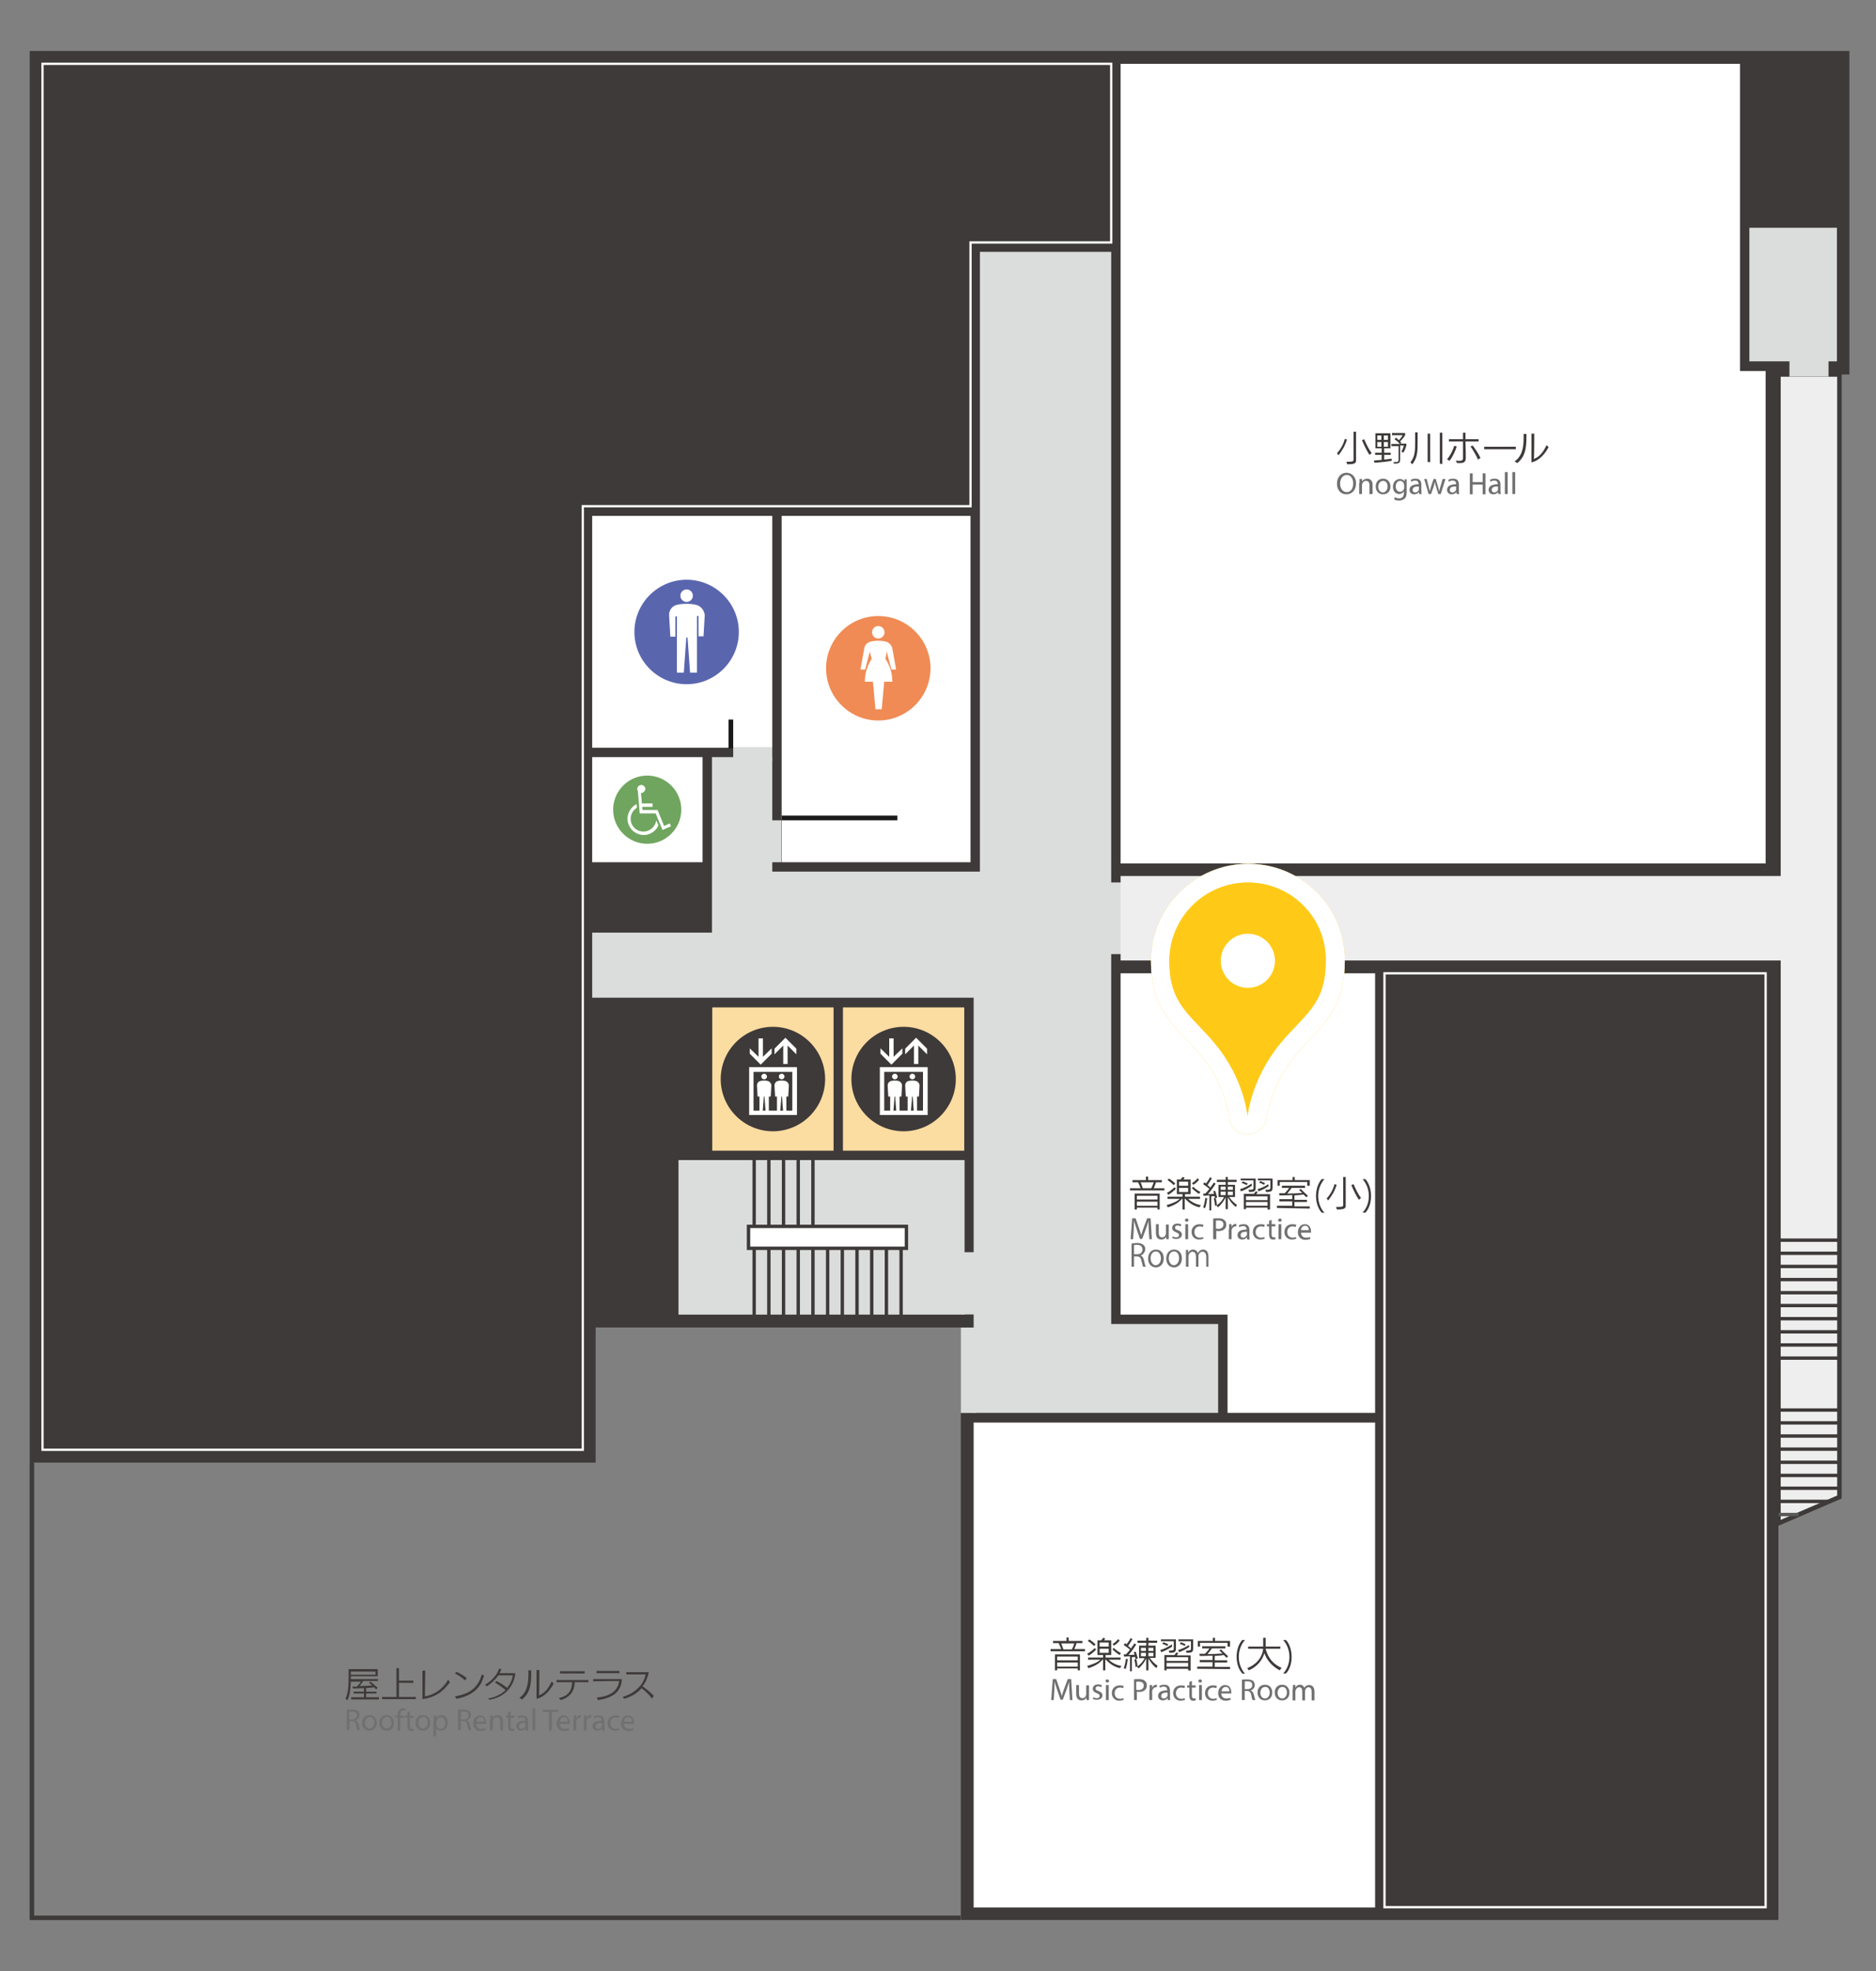 <?xml version="1.0" encoding="utf-8"?>
<!-- Generator: Adobe Illustrator 27.1.1, SVG Export Plug-In . SVG Version: 6.00 Build 0)  -->
<svg version="1.1" id="base" xmlns="http://www.w3.org/2000/svg" xmlns:xlink="http://www.w3.org/1999/xlink" x="0px" y="0px" width="600px" height="630px" preserveAspectRatio="xMinYMid" viewBox="0 0 600 630" style="enable-background:new 0 0 600 630;" xml:space="preserve">
<rect x="0" y="0" width="600" height="630" fill="#808080" stroke="none"/>
<style type="text/css">
	.st0{fill:#3E3A39;}
	.st1{fill:#EEEEEF;stroke:#3E3A39;stroke-width:1.444;stroke-miterlimit:10;}
	.st2{fill:none;stroke:#3E3A39;stroke-width:1.081;stroke-miterlimit:10;}
	.st3{fill:none;stroke:#595757;stroke-width:1.081;stroke-miterlimit:10;}
	.st4{fill:#DBDCDC;}
	.st5{fill:#FFFFFF;}
	.st6{fill:none;stroke:#FFFFFF;stroke-width:0.726;stroke-miterlimit:10;}
	.st7{fill:none;stroke:#3E3A39;stroke-width:1.444;stroke-miterlimit:10;}
	.st8{fill:#FBDCA1;}
	.st9{fill:#FFFFFF;stroke:#3E3A39;stroke-width:1.081;stroke-miterlimit:10;}
	.st10{fill:#1A1A1A;}
	.st11{fill:#EEEEEF;}
	.st12{fill:#F08B55;}
	.st13{fill:#5966AE;}
	.st14{fill:#70A55F;}
	.st15{fill:#717071;}
	.st16{fill:#FFCA17;}
</style>
<polygon class="st0" points="190.5,467.5 190.5,424.3 307.3,424.3 307.3,613.7 568.8,613.7 568.8,119.7 591.5,119.7 591.5,16.3 
	9.5,16.3 9.5,467.5 "/>
<g>
	<polygon class="st1" points="588.3,478.5 588.3,119.7 568.8,119.7 568.8,486.9 	"/>
</g>
<line class="st2" x1="588.3" y1="434.1" x2="568.8" y2="434.1"/>
<line class="st2" x1="588.3" y1="429.9" x2="568.8" y2="429.9"/>
<line class="st2" x1="588.3" y1="425.7" x2="568.8" y2="425.7"/>
<line class="st2" x1="588.3" y1="421.5" x2="568.8" y2="421.5"/>
<line class="st2" x1="588.3" y1="417.3" x2="568.8" y2="417.3"/>
<line class="st2" x1="588.3" y1="413.2" x2="568.8" y2="413.2"/>
<line class="st2" x1="588.3" y1="409" x2="568.8" y2="409"/>
<line class="st2" x1="588.3" y1="404.8" x2="568.8" y2="404.8"/>
<line class="st2" x1="588.3" y1="400.6" x2="568.8" y2="400.6"/>
<line class="st2" x1="588.3" y1="396.4" x2="568.8" y2="396.4"/>
<line class="st3" x1="575.3" y1="484.1" x2="568.8" y2="484.1"/>
<line class="st2" x1="585" y1="479.9" x2="568.8" y2="479.9"/>
<line class="st2" x1="588.3" y1="475.7" x2="568.8" y2="475.7"/>
<line class="st2" x1="588.3" y1="471.6" x2="568.8" y2="471.6"/>
<line class="st2" x1="588.3" y1="467.4" x2="568.8" y2="467.4"/>
<line class="st2" x1="588.3" y1="463.2" x2="568.8" y2="463.2"/>
<line class="st2" x1="588.3" y1="459" x2="568.8" y2="459"/>
<line class="st2" x1="588.3" y1="454.8" x2="568.8" y2="454.8"/>
<line class="st2" x1="588.3" y1="450.7" x2="568.8" y2="450.7"/>
<rect x="559.5" y="72.8" class="st4" width="28" height="42.7"/>
<polygon class="st5" points="556.5,20.4 358.4,20.4 358.4,276 564.7,276 564.7,118.6 556.5,118.6 "/>
<polygon class="st6" points="186.4,161.8 310.4,161.8 310.4,77.5 355.4,77.5 355.4,20.4 13.6,20.4 13.6,463.4 186.4,463.4 "/>
<polyline class="st7" points="10.2,467.5 10.2,613 307.2,613 "/>
<polygon class="st5" points="358.4,420.2 392.6,420.2 392.6,451.6 439.8,451.6 439.8,311.1 358.4,311.1 "/>
<rect x="311.4" y="454.7" class="st5" width="128.4" height="155"/>
<rect x="217" y="370.8" class="st4" width="91.5" height="49.4"/>
<rect x="227.8" y="322" class="st8" width="38.8" height="45.8"/>
<rect x="269.6" y="322" class="st8" width="38.8" height="45.8"/>
<rect x="189.4" y="242" class="st5" width="35.3" height="33.6"/>
<rect x="239.4" y="392" class="st9" width="50.5" height="7"/>
<line class="st2" x1="241.2" y1="420.3" x2="241.2" y2="399"/>
<line class="st2" x1="245.9" y1="420.3" x2="245.9" y2="399"/>
<line class="st2" x1="250.6" y1="420.3" x2="250.6" y2="399"/>
<line class="st2" x1="255.3" y1="420.3" x2="255.3" y2="399"/>
<line class="st2" x1="260" y1="420.3" x2="260" y2="399"/>
<line class="st2" x1="264.7" y1="420.3" x2="264.7" y2="399"/>
<line class="st2" x1="269.4" y1="420.3" x2="269.4" y2="399"/>
<line class="st2" x1="278.8" y1="420.3" x2="278.8" y2="399"/>
<line class="st2" x1="274.1" y1="420.3" x2="274.1" y2="399"/>
<line class="st2" x1="283.5" y1="420.3" x2="283.5" y2="399"/>
<line class="st2" x1="288.2" y1="420.3" x2="288.2" y2="399"/>
<line class="st2" x1="241.2" y1="392" x2="241.2" y2="370.8"/>
<line class="st2" x1="245.9" y1="392" x2="245.9" y2="370.8"/>
<line class="st2" x1="250.6" y1="392" x2="250.6" y2="370.8"/>
<line class="st2" x1="255.3" y1="392" x2="255.3" y2="370.8"/>
<line class="st2" x1="260" y1="392" x2="260" y2="370.8"/>
<polygon class="st4" points="355.4,423.2 355.4,80.5 313.4,80.5 313.4,278.6 247,278.6 247,278.6 247,278.6 247,242 227.7,242 
	227.7,298.1 189.4,298.1 189.4,318.9 311.4,318.9 311.4,451.6 389.6,451.6 389.6,423.2 "/>
<g>
	<rect x="189.4" y="164.9" class="st5" width="57.6" height="74.1"/>
	<rect x="250" y="164.9" class="st5" width="60.4" height="110.7"/>
</g>
<rect x="250" y="260.7" class="st10" width="37" height="1.5"/>
<rect x="233" y="230" class="st10" width="1.5" height="9.2"/>
<rect x="234.5" y="239" class="st4" width="12.5" height="4.4"/>
<rect x="246.1" y="262.2" class="st4" width="3.8" height="13.4"/>
<rect x="345.3" y="290.8" transform="matrix(-4.464980e-11 1 -1 -4.464980e-11 650.31 -63.235)" class="st4" width="22.9" height="5.4"/>
<rect x="442.8" y="311.1" class="st6" width="121.9" height="298.5"/>
<rect x="358.4" y="280" class="st11" width="212.4" height="27"/>
<rect x="300.2" y="407.9" transform="matrix(8.974250e-11 -1 1 8.974250e-11 -100.165 720.348)" class="st4" width="19.9" height="4.7"/>
<rect x="296" y="435.6" transform="matrix(6.518170e-11 -1 1 6.518170e-11 -128.314 747.63)" class="st4" width="27.3" height="4.7"/>
<rect x="575.6" y="111.2" transform="matrix(-4.530439e-11 1 -1 -4.530439e-11 696.015 -461.023)" class="st4" width="5.8" height="12.5"/>
<g>
	<path class="st0" d="M247.2,361.6c9.2,0,16.7-7.5,16.7-16.7c0-9.2-7.5-16.7-16.7-16.7c-9.2,0-16.7,7.5-16.7,16.7
		C230.5,354.1,238,361.6,247.2,361.6"/>
	<g>
		<path class="st5" d="M239.6,341.1v15.3h15.3v-15.3H239.6z M253.4,355H241v-12.4h12.4V355z"/>
		<polygon class="st5" points="246.8,336.8 246.8,335.1 244,337.8 244,331.9 242.6,331.9 242.6,337.8 239.8,335.1 239.8,336.8 
			243.3,340.3 		"/>
		<polygon class="st5" points="250.5,334.2 250.5,340.1 251.9,340.1 251.9,334.2 254.7,337 254.7,335.2 251.2,331.7 247.7,335.2 
			247.7,337 		"/>
		<path class="st5" d="M242.3,350.5h0.6v5.2h1l0.4-5.2h0.2l0.4,5.2h1v-5.2h0.6l0.2-3.5c0-0.7-0.5-1.3-1.2-1.5
			c-0.4-0.1-0.7-0.1-1.1-0.1c-0.4,0-0.7,0-1.1,0.1c-0.7,0.1-1.2,0.7-1.2,1.5L242.3,350.5z"/>
		<path class="st5" d="M244.4,345c0.5,0,0.9-0.4,0.9-0.9c0-0.5-0.4-0.9-0.9-0.9c-0.5,0-0.9,0.4-0.9,0.9
			C243.5,344.6,243.9,345,244.4,345"/>
		<path class="st5" d="M247.9,350.5h0.6v5.2h1l0.4-5.2h0.2l0.4,5.2h1v-5.2h0.6l0.2-3.5c0-0.7-0.5-1.3-1.2-1.5
			c-0.4-0.1-0.7-0.1-1.1-0.1c-0.4,0-0.7,0-1.1,0.1c-0.7,0.1-1.2,0.7-1.2,1.5L247.9,350.5z"/>
		<path class="st5" d="M250,345c0.5,0,0.9-0.4,0.9-0.9c0-0.5-0.4-0.9-0.9-0.9c-0.5,0-0.9,0.4-0.9,0.9C249.1,344.6,249.5,345,250,345
			"/>
	</g>
</g>
<g>
	<path class="st0" d="M289,361.6c9.2,0,16.7-7.5,16.7-16.7c0-9.2-7.5-16.7-16.7-16.7c-9.2,0-16.7,7.5-16.7,16.7
		C272.3,354.1,279.8,361.6,289,361.6"/>
	<g>
		<path class="st5" d="M281.4,341.1v15.3h15.3v-15.3H281.4z M295.2,355h-12.4v-12.4h12.4V355z"/>
		<polygon class="st5" points="288.6,336.8 288.6,335.1 285.8,337.8 285.8,331.9 284.4,331.9 284.4,337.8 281.6,335.1 281.6,336.8 
			285.1,340.3 		"/>
		<polygon class="st5" points="292.3,334.2 292.3,340.1 293.7,340.1 293.7,334.2 296.5,337 296.5,335.2 293,331.7 289.5,335.2 
			289.5,337 		"/>
		<path class="st5" d="M284.1,350.5h0.6v5.2h1l0.4-5.2h0.2l0.4,5.2h1v-5.2h0.6l0.2-3.5c0-0.7-0.5-1.3-1.2-1.5
			c-0.4-0.1-0.7-0.1-1.1-0.1c-0.4,0-0.7,0-1.1,0.1c-0.7,0.1-1.2,0.7-1.2,1.5L284.1,350.5z"/>
		<path class="st5" d="M286.2,345c0.5,0,0.9-0.4,0.9-0.9c0-0.5-0.4-0.9-0.9-0.9c-0.5,0-0.9,0.4-0.9,0.9
			C285.3,344.6,285.7,345,286.2,345"/>
		<path class="st5" d="M289.7,350.5h0.6v5.2h1l0.4-5.2h0.2l0.4,5.2h1v-5.2h0.6l0.2-3.5c0-0.7-0.5-1.3-1.2-1.5
			c-0.4-0.1-0.7-0.1-1.1-0.1c-0.4,0-0.7,0-1.1,0.1c-0.7,0.1-1.2,0.7-1.2,1.5L289.7,350.5z"/>
		<path class="st5" d="M291.8,345c0.5,0,0.9-0.4,0.9-0.9c0-0.5-0.4-0.9-0.9-0.9c-0.5,0-0.9,0.4-0.9,0.9
			C290.9,344.6,291.3,345,291.8,345"/>
	</g>
</g>
<g>
	<path class="st12" d="M280.9,230.3c9.2,0,16.7-7.5,16.7-16.7c0-9.2-7.5-16.7-16.7-16.7c-9.2,0-16.7,7.5-16.7,16.7
		C264.2,222.8,271.7,230.3,280.9,230.3"/>
	<g>
		<path class="st5" d="M280.9,204.1c1.1,0,2-0.9,2-2s-0.9-2-2-2c-1.1,0-2,0.9-2,2S279.8,204.1,280.9,204.1"/>
		<path class="st5" d="M283.6,208.3l1.5,5.7h1.5l-1.2-6.7c-0.2-1-1-1.9-2-2.2c-0.8-0.2-1.6-0.3-2.5-0.3c-0.9,0-1.7,0.1-2.5,0.3
			c-1.1,0.3-1.9,1.2-2,2.2l-1.2,6.7h1.5l1.5-5.7l0.6,2.3c-1.4,2.1-2.2,4.6-2.2,7.3h2.6l0.8,8.8h2l0.8-8.8h2.6c0-2.7-0.8-5.2-2.2-7.3
			L283.6,208.3z"/>
	</g>
</g>
<g>
	<path class="st13" d="M219.6,218.7c9.2,0,16.7-7.5,16.7-16.7c0-9.2-7.5-16.7-16.7-16.7c-9.2,0-16.7,7.5-16.7,16.7
		C202.9,211.2,210.4,218.7,219.6,218.7"/>
	<g>
		<path class="st5" d="M219.6,192.4c1.1,0,2-0.9,2-2s-0.9-2-2-2c-1.1,0-2,0.9-2,2S218.5,192.4,219.6,192.4"/>
		<path class="st5" d="M222.5,193.3c-1-0.2-1.9-0.3-3-0.3c-1,0-2,0.1-2.9,0.3c-1.6,0.3-2.7,1.8-2.6,3.4l0.4,6.8h1.6v-6.5h0.5V215
			h2.2l0.8-11.2h0.4l0.8,11.2h2.2v-18.1h0.5v6.5h1.6l0.4-6.8C225.2,195,224.1,193.6,222.5,193.3"/>
	</g>
</g>
<g>
	<path class="st14" d="M207,269.7c6,0,10.9-4.9,10.9-10.9c0-6-4.9-10.9-10.9-10.9c-6,0-10.9,4.9-10.9,10.9
		C196.1,264.8,201,269.7,207,269.7"/>
	<path class="st5" d="M210.6,263.8c-0.8,1.8-2.6,3.1-4.7,3.1c-2.8,0-5.2-2.3-5.2-5.2c0-2,1.2-3.8,2.9-4.7l0.1,1.2
		c-1.2,0.7-2,2-2,3.5c0,2.3,1.8,4.1,4.1,4.1c2.1,0,3.8-1.6,4.1-3.6L210.6,263.8z M205,253.5l0.3,3.3h3.4v1.1h-3.3l0.1,1h4.8l2.1,5.1
		l1.8-0.8l0.4,0.9l-2.7,1.2l-2.2-5.3h-5.1l-0.6-7.2c-0.1-0.2-0.2-0.4-0.2-0.6c0-0.7,0.6-1.3,1.3-1.3c0.7,0,1.3,0.6,1.3,1.3
		C206.3,252.9,205.7,253.5,205,253.5"/>
</g>
<g>
	<g>
		<g>
			<path class="st0" d="M427.6,144.9c0.9-1,2-2.6,2.5-4.6l0.7,0.2c-0.6,2-1.6,3.6-2.7,5L427.6,144.9z M432.9,138h0.8v9.3
				c0,0.9-0.9,1.1-2.8,1.1l-0.3-0.8c2.1,0,2.3-0.1,2.3-0.7V138z M438,145.4c-0.9-1.4-1.6-2.8-2.4-4.7l0.7-0.3
				c0.7,1.6,1.5,3.3,2.4,4.4L438,145.4z"/>
			<path class="st0" d="M445,147.3c0,0-2,0.4-5.4,0.6l-0.2-0.7c0.9-0.1,1.7-0.1,2.5-0.2v-1.6h-2.1v-0.7h2.1v-1.4h-2v-4.8h4.8v4.8h-2
				v1.4h2.1v0.7h-2.1v1.5c1.5-0.2,2.4-0.3,2.4-0.3V147.3z M441.8,139.2h-1.3v1.4h1.3V139.2z M441.8,141.3h-1.3v1.5h1.3V141.3z
				 M443.9,139.2h-1.3v1.4h1.3V139.2z M443.9,141.3h-1.3v1.5h1.3V141.3z M445.7,147.7c1.5,0,1.6-0.1,1.6-0.7v-4.4h-2.3v-0.7h2.7
				c-0.6-0.8-1.7-1.5-1.7-1.5l0.5-0.5c0,0,0.4,0.3,0.9,0.8c0.2-0.2,0.9-0.9,1.2-1.6h-3.4v-0.7h4.2v0.7c-0.5,0.9-1.3,1.7-1.6,2
				c0.1,0.1,0.4,0.4,0.4,0.4l-0.4,0.3h2v0.6c-0.4,1.5-1,2.3-1,2.3l-0.6-0.4c0,0,0.5-0.6,0.8-1.9h-1.2v4.7c0,0.9-0.6,1.1-2,1.1
				L445.7,147.7z"/>
			<path class="st0" d="M451.1,147.8c1.5-2,1.5-3.5,1.5-7.1v-2.5h0.8v3.3c0,3-0.1,4.8-1.7,6.9L451.1,147.8z M456.6,147.7v-9.1h0.8
				v9.1L456.6,147.7z M460.5,148.2v-9.9h0.8v10L460.5,148.2z"/>
			<path class="st0" d="M462.8,146.8c1.1-1.2,2-3.2,2.3-4.3l0.8,0.2c-0.4,1.4-1.3,3.3-2.3,4.6L462.8,146.8z M468.8,146.5
				c0,1.4-1.1,1.5-1.8,1.5c-0.4,0-0.8,0-1,0l-0.4-0.8c0.4,0.1,1,0.1,1.3,0.1c0.6,0,1-0.2,1-0.8c0-0.2,0-3.1,0-5.4h-4.5v-0.7h4.5
				l0-2.1h0.8l0,2.1h4.2v0.7h-4.2C468.8,143.2,468.8,146,468.8,146.5L468.8,146.5z M472.7,146.9c-0.5-1.2-1.7-3.3-2.4-4.2l0.7-0.3
				c0.7,0.9,2,2.8,2.5,4L472.7,146.9z"/>
			<path class="st0" d="M474.7,143.6v-0.8h10.1v0.8H474.7z"/>
			<path class="st0" d="M484.4,147.5c2.5-1.7,2.9-4.7,2.9-7.4c0-0.5,0-1,0-1.4l0.9,0c0,0.3,0,0.6,0,0.9c0,4-0.5,6.4-2.9,8.4
				L484.4,147.5z M489.9,138.6l0.8,0c0,0.9,0,6.3-0.1,8.1c2.1-0.8,3.3-2.8,4-4.4l0.7,0.6c-1,1.9-2.8,4.3-5.5,4.9V138.6z"/>
		</g>
	</g>
	<g>
		<g>
			<path class="st15" d="M433.7,154.5c0,2.3-1.4,3.5-3.1,3.5c-1.8,0-3-1.4-3-3.4c0-2.1,1.3-3.5,3.1-3.5
				C432.6,151.2,433.7,152.6,433.7,154.5z M428.6,154.6c0,1.4,0.8,2.7,2.1,2.7c1.4,0,2.1-1.3,2.1-2.8c0-1.3-0.7-2.7-2.1-2.7
				C429.3,151.9,428.6,153.2,428.6,154.6z"/>
			<path class="st15" d="M434.8,154.4c0-0.5,0-0.9,0-1.3h0.8l0.1,0.8h0c0.2-0.5,0.8-0.9,1.6-0.9c0.7,0,1.7,0.4,1.7,2v2.9H438v-2.8
				c0-0.8-0.3-1.4-1.1-1.4c-0.6,0-1,0.4-1.2,0.9c0,0.1-0.1,0.3-0.1,0.4v2.9h-0.9V154.4z"/>
			<path class="st15" d="M444.7,155.5c0,1.8-1.2,2.5-2.4,2.5c-1.3,0-2.3-1-2.3-2.5c0-1.6,1-2.5,2.4-2.5
				C443.7,153,444.7,154,444.7,155.5z M440.8,155.6c0,1,0.6,1.8,1.5,1.8c0.8,0,1.5-0.8,1.5-1.9c0-0.8-0.4-1.8-1.4-1.8
				S440.8,154.6,440.8,155.6z"/>
			<path class="st15" d="M449.9,153.1c0,0.3,0,0.7,0,1.3v2.8c0,1.1-0.2,1.8-0.7,2.2c-0.5,0.4-1.1,0.6-1.7,0.6
				c-0.6,0-1.2-0.1-1.6-0.4l0.2-0.7c0.3,0.2,0.8,0.4,1.4,0.4c0.9,0,1.5-0.5,1.5-1.7v-0.5h0c-0.3,0.4-0.8,0.8-1.5,0.8
				c-1.2,0-2-1-2-2.3c0-1.6,1.1-2.5,2.2-2.5c0.8,0,1.3,0.4,1.5,0.8h0l0-0.7H449.9z M449,155c0-0.1,0-0.3,0-0.4
				c-0.2-0.5-0.6-0.9-1.2-0.9c-0.8,0-1.4,0.7-1.4,1.8c0,0.9,0.5,1.7,1.4,1.7c0.5,0,1-0.3,1.2-0.9c0.1-0.1,0.1-0.3,0.1-0.5V155z"/>
			<path class="st15" d="M453.9,157.9l-0.1-0.6h0c-0.3,0.4-0.8,0.7-1.5,0.7c-1,0-1.5-0.7-1.5-1.4c0-1.2,1-1.8,2.9-1.8v-0.1
				c0-0.4-0.1-1.1-1.1-1.1c-0.4,0-0.9,0.1-1.2,0.4l-0.2-0.6c0.4-0.3,1-0.4,1.6-0.4c1.5,0,1.8,1,1.8,2v1.8c0,0.4,0,0.8,0.1,1.1H453.9
				z M453.8,155.5c-1,0-2,0.1-2,1.1c0,0.6,0.4,0.8,0.8,0.8c0.6,0,1-0.4,1.2-0.8c0-0.1,0-0.2,0-0.3V155.5z"/>
			<path class="st15" d="M456.3,153.1l0.6,2.4c0.1,0.5,0.3,1,0.4,1.5h0c0.1-0.5,0.3-1,0.4-1.5l0.8-2.4h0.7l0.7,2.4
				c0.2,0.6,0.3,1.1,0.4,1.6h0c0.1-0.5,0.2-1,0.4-1.6l0.7-2.4h0.9l-1.5,4.8h-0.8l-0.7-2.3c-0.2-0.5-0.3-1-0.4-1.6h0
				c-0.1,0.6-0.3,1.1-0.4,1.6l-0.8,2.3h-0.8l-1.4-4.8H456.3z"/>
			<path class="st15" d="M465.9,157.9l-0.1-0.6h0c-0.3,0.4-0.8,0.7-1.5,0.7c-1,0-1.5-0.7-1.5-1.4c0-1.2,1-1.8,2.9-1.8v-0.1
				c0-0.4-0.1-1.1-1.1-1.1c-0.4,0-0.9,0.1-1.2,0.4l-0.2-0.6c0.4-0.3,1-0.4,1.6-0.4c1.5,0,1.8,1,1.8,2v1.8c0,0.4,0,0.8,0.1,1.1H465.9
				z M465.7,155.5c-1,0-2,0.1-2,1.1c0,0.6,0.4,0.8,0.8,0.8c0.6,0,1-0.4,1.2-0.8c0-0.1,0-0.2,0-0.3V155.5z"/>
			<path class="st15" d="M471,151.3v2.8h3.2v-2.8h0.9v6.7h-0.9v-3.1H471v3.1h-0.9v-6.7H471z"/>
			<path class="st15" d="M479.2,157.9l-0.1-0.6h0c-0.3,0.4-0.8,0.7-1.5,0.7c-1,0-1.5-0.7-1.5-1.4c0-1.2,1-1.8,2.9-1.8v-0.1
				c0-0.4-0.1-1.1-1.1-1.1c-0.4,0-0.9,0.1-1.2,0.4l-0.2-0.6c0.4-0.3,1-0.4,1.6-0.4c1.5,0,1.8,1,1.8,2v1.8c0,0.4,0,0.8,0.1,1.1H479.2
				z M479.1,155.5c-1,0-2,0.1-2,1.1c0,0.6,0.4,0.8,0.8,0.8c0.6,0,1-0.4,1.2-0.8c0-0.1,0-0.2,0-0.3V155.5z"/>
			<path class="st15" d="M481.3,150.9h0.9v7h-0.9V150.9z"/>
			<path class="st15" d="M483.7,150.9h0.9v7h-0.9V150.9z"/>
		</g>
	</g>
</g>
<g>
	<g>
		<g>
			<path class="st0" d="M112.3,543.2v-0.7h4.1v-1.2h-3.3v-0.6h3.3v-1.1c-0.9,0-2,0.1-3.5,0.1l-0.2-0.6h1.4c0.5-0.5,1-1,1.3-1.6h-3.2
				c-0.1,3.1-0.5,4.8-1.1,6l-0.6-0.6c0.7-1.4,1-3.2,1-6.7v-2.7h9.3v2.3h-8.6v0.9h8.7v0.6h-4.7c-0.4,0.5-0.8,1.1-1.2,1.6
				c0.2,0,0.4,0,0.5,0c1.3,0,2.8-0.1,3.6-0.2c-0.5-0.4-1.1-0.8-1.1-0.8l0.5-0.4c0,0,1.2,1,2.3,2l-0.5,0.5c-0.2-0.2-0.5-0.5-0.7-0.7
				c-0.6,0.1-1.3,0.2-2.5,0.3v1.1h3.3v0.6h-3.3v1.2h4.1v0.7L112.3,543.2z M120.1,534.3h-7.9v1h7.9V534.3z"/>
			<path class="st0" d="M122.2,543.1v-0.7h4.6v-9.2h0.8v4h4.6v0.7h-4.6v4.5h5.4v0.7L122.2,543.1z"/>
			<path class="st0" d="M143.9,537.7c-1.4,1.9-3.8,4.8-8.8,5.4V534l0.9,0c0,0.9-0.1,6.5-0.1,8.2c3.5-0.5,6.1-2.9,7.4-5.3
				L143.9,537.7z"/>
			<path class="st0" d="M148.7,537.1c-0.9-0.9-2.2-1.7-3.2-2.2l0.5-0.5c0.9,0.4,2.4,1.2,3.3,2L148.7,537.1z M145.5,542.2
				c5.2-0.8,7.5-3.2,8.6-7l0.7,0.4c-0.7,2.4-2.1,6.1-8.8,7.4L145.5,542.2z"/>
			<path class="st0" d="M156.1,542.9c2.4-0.4,4.3-1.4,5.6-2.7c-1.1-0.9-2.2-1.7-3.4-2.4l0.5-0.5c0.8,0.4,2.3,1.3,3.4,2.2
				c1-1.2,1.6-2.6,1.8-4h-4.6c-0.9,1.3-2.2,2.5-3.6,3.5l-0.7-0.5c2.2-1.2,4-3.4,4.5-5.1l0.8,0.1c-0.2,0.4-0.4,0.8-0.6,1.3h5
				c-0.2,3.2-2.5,7.5-8.2,8.5L156.1,542.9z"/>
			<path class="st0" d="M166.1,542.7c2.5-1.7,2.9-4.7,2.9-7.4c0-0.5,0-1,0-1.4l0.9,0c0,0.3,0,0.6,0,0.9c0,4-0.5,6.4-2.9,8.4
				L166.1,542.7z M171.7,533.8l0.8,0c0,0.9,0,6.3-0.1,8.1c2.1-0.8,3.3-2.8,4-4.4l0.7,0.6c-1,1.9-2.8,4.3-5.5,4.9V533.8z"/>
			<path class="st0" d="M183.8,537.7c-0.1,2.6-1.1,4.6-4.4,5.7l-0.7-0.6c3.4-0.8,4.2-2.8,4.3-5.1h-5V537h10.2v0.7H183.8z
				 M179.1,534.9v-0.7h7.9v0.7L179.1,534.9z"/>
			<path class="st0" d="M190.8,542.6c4.7-0.4,6.9-2.4,7.2-5.3c-2.1,0-8.3,0.1-8.3,0.1v-0.7h9.2c-0.2,4-2.8,6-7.6,6.7L190.8,542.6z
				 M190.8,534.8v-0.7l7.3,0v0.7H190.8z"/>
			<path class="st0" d="M208.5,542.9c-1-1.4-2.3-2.5-3.3-3.3c-1.6,1.9-3.7,2.8-5.5,3.4l-0.6-0.6c4.5-1.3,6.9-4.4,7.4-7.2l-6.2,0
				v-0.7l7.2,0c-0.4,1.9-1.1,3.4-2,4.5c1,0.7,2.6,1.9,3.6,3.1L208.5,542.9z"/>
		</g>
	</g>
	<g>
		<g>
			<path class="st15" d="M110.9,546.5c0.4-0.1,1.1-0.1,1.7-0.1c0.9,0,1.5,0.2,1.9,0.5c0.3,0.3,0.5,0.8,0.5,1.3
				c0,0.9-0.6,1.5-1.3,1.7v0c0.5,0.2,0.8,0.7,1,1.3c0.2,0.9,0.4,1.6,0.5,1.8h-0.9c-0.1-0.2-0.3-0.8-0.4-1.6
				c-0.2-0.9-0.6-1.3-1.3-1.3h-0.8v2.9h-0.9V546.5z M111.7,549.6h0.9c0.9,0,1.5-0.5,1.5-1.3c0-0.9-0.6-1.2-1.5-1.2
				c-0.4,0-0.7,0-0.9,0.1V549.6z"/>
			<path class="st15" d="M120.5,550.7c0,1.8-1.2,2.5-2.4,2.5c-1.3,0-2.3-1-2.3-2.5c0-1.6,1-2.5,2.4-2.5
				C119.6,548.2,120.5,549.2,120.5,550.7z M116.7,550.7c0,1,0.6,1.8,1.5,1.8c0.8,0,1.5-0.8,1.5-1.9c0-0.8-0.4-1.8-1.4-1.8
				C117.2,548.9,116.7,549.8,116.7,550.7z"/>
			<path class="st15" d="M126,550.7c0,1.8-1.2,2.5-2.4,2.5c-1.3,0-2.3-1-2.3-2.5c0-1.6,1-2.5,2.4-2.5C125,548.2,126,549.2,126,550.7
				z M122.2,550.7c0,1,0.6,1.8,1.5,1.8c0.8,0,1.5-0.8,1.5-1.9c0-0.8-0.4-1.8-1.4-1.8C122.6,548.9,122.2,549.8,122.2,550.7z"/>
			<path class="st15" d="M127.2,553.1V549h-0.7v-0.7h0.7v-0.2c0-0.7,0.1-1.3,0.6-1.7c0.3-0.3,0.8-0.4,1.2-0.4c0.3,0,0.6,0.1,0.7,0.1
				l-0.1,0.7c-0.1-0.1-0.3-0.1-0.6-0.1c-0.7,0-0.9,0.7-0.9,1.4v0.3h1.2v0.7H128v4.1H127.2z"/>
			<path class="st15" d="M131.1,547v1.4h1.2v0.7h-1.2v2.6c0,0.6,0.2,0.9,0.7,0.9c0.2,0,0.4,0,0.5-0.1l0,0.7
				c-0.2,0.1-0.4,0.1-0.8,0.1c-0.4,0-0.7-0.1-0.9-0.4c-0.2-0.3-0.3-0.7-0.3-1.2V549h-0.7v-0.7h0.7v-1.1L131.1,547z"/>
			<path class="st15" d="M137.6,550.7c0,1.8-1.2,2.5-2.4,2.5c-1.3,0-2.3-1-2.3-2.5c0-1.6,1-2.5,2.4-2.5
				C136.7,548.2,137.6,549.2,137.6,550.7z M133.8,550.7c0,1,0.6,1.8,1.5,1.8c0.8,0,1.5-0.8,1.5-1.9c0-0.8-0.4-1.8-1.4-1.8
				C134.3,548.9,133.8,549.8,133.8,550.7z"/>
			<path class="st15" d="M138.7,549.9c0-0.6,0-1.1,0-1.6h0.8l0,0.8h0c0.4-0.6,0.9-0.9,1.7-0.9c1.2,0,2,1,2,2.4c0,1.7-1,2.6-2.2,2.6
				c-0.6,0-1.2-0.3-1.5-0.8h0v2.6h-0.9V549.9z M139.6,551.2c0,0.1,0,0.2,0,0.4c0.2,0.6,0.7,1,1.3,1c0.9,0,1.5-0.8,1.5-1.9
				c0-1-0.5-1.8-1.4-1.8c-0.6,0-1.1,0.4-1.3,1.1c0,0.1-0.1,0.2-0.1,0.4V551.2z"/>
			<path class="st15" d="M146.5,546.5c0.4-0.1,1.1-0.1,1.7-0.1c0.9,0,1.5,0.2,1.9,0.5c0.3,0.3,0.5,0.8,0.5,1.3
				c0,0.9-0.6,1.5-1.3,1.7v0c0.5,0.2,0.8,0.7,1,1.3c0.2,0.9,0.4,1.6,0.5,1.8h-0.9c-0.1-0.2-0.3-0.8-0.4-1.6
				c-0.2-0.9-0.6-1.3-1.3-1.3h-0.8v2.9h-0.9V546.5z M147.4,549.6h0.9c0.9,0,1.5-0.5,1.5-1.3c0-0.9-0.6-1.2-1.5-1.2
				c-0.4,0-0.7,0-0.9,0.1V549.6z"/>
			<path class="st15" d="M152.3,550.9c0,1.2,0.8,1.7,1.6,1.7c0.6,0,1-0.1,1.3-0.2l0.1,0.6c-0.3,0.1-0.8,0.3-1.6,0.3
				c-1.5,0-2.4-1-2.4-2.4c0-1.4,0.9-2.6,2.2-2.6c1.6,0,2,1.4,2,2.3c0,0.2,0,0.3,0,0.4H152.3z M154.9,550.3c0-0.6-0.2-1.4-1.2-1.4
				c-0.9,0-1.3,0.8-1.3,1.4H154.9z"/>
			<path class="st15" d="M156.8,549.6c0-0.5,0-0.9,0-1.3h0.8l0,0.8h0c0.2-0.5,0.8-0.9,1.6-0.9c0.7,0,1.7,0.4,1.7,2v2.9H160v-2.8
				c0-0.8-0.3-1.4-1.1-1.4c-0.6,0-1,0.4-1.2,0.9c0,0.1-0.1,0.3-0.1,0.4v2.9h-0.9V549.6z"/>
			<path class="st15" d="M163.3,547v1.4h1.2v0.7h-1.2v2.6c0,0.6,0.2,0.9,0.7,0.9c0.2,0,0.4,0,0.5-0.1l0,0.7
				c-0.2,0.1-0.4,0.1-0.8,0.1c-0.4,0-0.7-0.1-0.9-0.4c-0.2-0.3-0.3-0.7-0.3-1.2V549h-0.7v-0.7h0.7v-1.1L163.3,547z"/>
			<path class="st15" d="M168.2,553.1l-0.1-0.6h0c-0.3,0.4-0.8,0.7-1.5,0.7c-1,0-1.5-0.7-1.5-1.4c0-1.2,1-1.8,2.9-1.8V550
				c0-0.4-0.1-1.1-1.1-1.1c-0.4,0-0.9,0.1-1.2,0.4l-0.2-0.6c0.4-0.3,1-0.4,1.6-0.4c1.5,0,1.8,1,1.8,2v1.8c0,0.4,0,0.8,0.1,1.1H168.2
				z M168,550.7c-1,0-2,0.1-2,1.1c0,0.6,0.4,0.8,0.8,0.8c0.6,0,1-0.4,1.2-0.8c0-0.1,0-0.2,0-0.3V550.7z"/>
			<path class="st15" d="M170.3,546.1h0.9v7h-0.9V546.1z"/>
			<path class="st15" d="M175.6,547.2h-2v-0.7h4.9v0.7h-2v5.9h-0.9V547.2z"/>
			<path class="st15" d="M179,550.9c0,1.2,0.8,1.7,1.6,1.7c0.6,0,1-0.1,1.3-0.2l0.1,0.6c-0.3,0.1-0.8,0.3-1.6,0.3
				c-1.5,0-2.4-1-2.4-2.4c0-1.4,0.9-2.6,2.2-2.6c1.6,0,2,1.4,2,2.3c0,0.2,0,0.3,0,0.4H179z M181.6,550.3c0-0.6-0.2-1.4-1.2-1.4
				c-0.9,0-1.3,0.8-1.3,1.4H181.6z"/>
			<path class="st15" d="M183.5,549.8c0-0.6,0-1,0-1.5h0.8l0,0.9h0c0.2-0.6,0.7-1,1.3-1c0.1,0,0.2,0,0.2,0v0.8c-0.1,0-0.2,0-0.3,0
				c-0.6,0-1,0.5-1.2,1.1c0,0.1,0,0.3,0,0.4v2.6h-0.9V549.8z"/>
			<path class="st15" d="M186.8,549.8c0-0.6,0-1,0-1.5h0.8l0,0.9h0c0.2-0.6,0.7-1,1.3-1c0.1,0,0.2,0,0.2,0v0.8c-0.1,0-0.2,0-0.3,0
				c-0.6,0-1,0.5-1.2,1.1c0,0.1,0,0.3,0,0.4v2.6h-0.9V549.8z"/>
			<path class="st15" d="M192.6,553.1l-0.1-0.6h0c-0.3,0.4-0.8,0.7-1.5,0.7c-1,0-1.5-0.7-1.5-1.4c0-1.2,1-1.8,2.9-1.8V550
				c0-0.4-0.1-1.1-1.1-1.1c-0.4,0-0.9,0.1-1.2,0.4l-0.2-0.6c0.4-0.3,1-0.4,1.6-0.4c1.5,0,1.8,1,1.8,2v1.8c0,0.4,0,0.8,0.1,1.1H192.6
				z M192.5,550.7c-1,0-2,0.1-2,1.1c0,0.6,0.4,0.8,0.8,0.8c0.6,0,1-0.4,1.2-0.8c0-0.1,0-0.2,0-0.3V550.7z"/>
			<path class="st15" d="M198.1,552.9c-0.2,0.1-0.7,0.3-1.4,0.3c-1.4,0-2.4-1-2.4-2.4c0-1.5,1-2.5,2.6-2.5c0.5,0,1,0.1,1.2,0.2
				l-0.2,0.7c-0.2-0.1-0.5-0.2-1-0.2c-1.1,0-1.7,0.8-1.7,1.8c0,1.1,0.7,1.8,1.7,1.8c0.5,0,0.8-0.1,1.1-0.2L198.1,552.9z"/>
			<path class="st15" d="M199.6,550.9c0,1.2,0.8,1.7,1.6,1.7c0.6,0,1-0.1,1.3-0.2l0.1,0.6c-0.3,0.1-0.8,0.3-1.6,0.3
				c-1.5,0-2.4-1-2.4-2.4c0-1.4,0.9-2.6,2.2-2.6c1.6,0,2,1.4,2,2.3c0,0.2,0,0.3,0,0.4H199.6z M202.1,550.3c0-0.6-0.2-1.4-1.2-1.4
				c-0.9,0-1.3,0.8-1.3,1.4H202.1z"/>
		</g>
	</g>
</g>
<g>
	<g>
		<g>
			<path class="st0" d="M336,527.8v-0.7h3.4c-0.3-0.8-0.6-1.5-0.8-1.9h-1.8v-0.7h4.3v-1.1h0.7v1.1h4.4v0.7h-1.9
				c-0.1,0.5-0.4,1.2-0.7,1.9h3.4v0.7H336z M344.7,533.9v-0.6h-6.6v0.6h-0.7v-5.1h8v5.1L344.7,533.9z M344.7,529.5h-6.6v1.2h6.6
				V529.5z M344.7,531.4h-6.6v1.3h6.6V531.4z M339.4,525.3c0.2,0.4,0.4,1.1,0.7,1.9h2.7c0.4-0.7,0.6-1.4,0.8-1.9H339.4z"/>
			<path class="st0" d="M358.2,533.2c-1.7-0.4-3.1-1.2-4.5-2.7h-0.2v3.4h-0.7v-3.4h-0.2c-0.8,1-2.2,2-4.5,2.7l-0.4-0.7
				c1.8-0.5,3.6-1.3,4.2-2H348v-0.7h4.8V529H351v-4.7h1.2c0.3-0.3,0.6-0.8,0.6-0.8l0.7,0.2c0,0-0.3,0.4-0.4,0.6h2.3v4.7h-1.8v0.8
				h4.8v0.7h-3.8c1.2,1.1,2.6,1.8,4.1,2L358.2,533.2z M347.7,528.6c1.5-0.8,2.4-1.8,2.4-1.8l0.5,0.4c0,0-0.8,1-2.4,2L347.7,528.6z
				 M349.9,526.1c-0.9-0.9-2-1.6-2-1.6l0.5-0.5c0,0,1.2,0.8,2,1.6L349.9,526.1z M354.6,525h-2.9v1.3h2.9V525z M354.6,527h-2.9v1.3
				h2.9V527z M358.1,529c-1.1-0.6-2.3-1.8-2.3-1.8l0.4-0.5c0,0,0.8,0.9,2.3,1.7L358.1,529z M355.8,525.5c1.2-0.7,1.8-1.6,1.8-1.6
				l0.5,0.5c0,0-0.8,1-1.8,1.6L355.8,525.5z"/>
			<path class="st0" d="M359.4,533.2c0.5-1.2,0.7-3,0.7-3l0.6,0.1c0,0-0.2,1.9-0.7,3.2L359.4,533.2z M361.4,533.9v-4.5
				c-1,0.1-1.9,0.1-1.9,0.1l-0.1-0.7c0,0,0.3,0,0.7,0c0.5-0.5,0.9-1,1.3-1.5c-0.3-0.3-1.1-0.9-2-1.5l0.4-0.6
				c0.2,0.1,0.4,0.3,0.5,0.4c0.3-0.4,0.9-1.2,1.3-2l0.6,0.3c-0.5,0.9-1.1,1.7-1.4,2.2c0.4,0.3,0.7,0.6,0.9,0.8
				c0.7-0.9,1.1-1.6,1.1-1.6l0.6,0.3c0,0-1,1.8-2.5,3.4c0.6,0,1.4-0.1,2-0.1c-0.1-0.3-0.2-0.5-0.3-0.8l0.6-0.2
				c0.4,0.9,0.7,2.2,0.7,2.2l-0.7,0.2c0,0-0.1-0.3-0.2-0.7c-0.3,0-0.6,0.1-1,0.1v4.5H361.4z M369.9,533.2c-1-0.7-1.8-1.7-2.6-3.1
				v3.8h-0.7v-3.8c-0.5,1-1.3,2.3-2.5,3.2l-0.4-0.6l-0.5,0.1c0,0-0.1-1.2-0.4-2.4l0.6-0.1c0.3,1,0.4,2,0.4,2.3
				c1-0.6,1.8-1.6,2.3-2.6h-1.8V526h2.3v-0.9h-2.8v-0.7h2.8v-0.9h0.7v0.9h2.8v0.7h-2.8v0.9h2.3v3.9h-1.9c0.8,1.1,1.6,1.9,2.5,2.5
				L369.9,533.2z M366.5,526.7h-1.6v1h1.6V526.7z M366.5,528.3h-1.6v1.1h1.6V528.3z M368.9,526.7h-1.6v1h1.6V526.7z M368.9,528.3
				h-1.6v1.1h1.6V528.3z"/>
			<path class="st0" d="M374.9,526.3c-0.9,0.6-1.9,1.2-3.5,1.8l-0.3-0.7c1.2-0.3,2.7-1.1,3.7-1.8L374.9,526.3z M373.8,527.6
				c1.6,0,1.6-0.2,1.6-0.7v-2.3h-4.1V524h4.8v2.7c0,1.3-0.2,1.6-2.1,1.6L373.8,527.6z M373.3,526.1c-0.7-0.4-1.6-0.7-1.6-0.7
				l0.4-0.5c0,0,0.8,0.3,1.6,0.7L373.3,526.1z M380,533.9v-0.5h-6.9v0.5h-0.7V529h3.2c0.4-0.4,0.6-0.8,0.6-0.8l0.7,0.2
				c0,0-0.3,0.3-0.5,0.7h4.4v4.9L380,533.9z M380,529.7h-6.9v1.2h6.9V529.7z M380,531.5h-6.9v1.2h6.9V531.5z M380.4,526.4
				c-0.7,0.5-1.7,1.1-3.3,1.7l-0.3-0.7c1.4-0.4,2.6-1,3.4-1.6L380.4,526.4z M379.3,527.6c1.6,0,1.6-0.2,1.6-0.7v-2.3h-4V524h4.7v2.7
				c0,1.3-0.2,1.6-2.1,1.6L379.3,527.6z M378.9,526.1c-0.7-0.4-1.6-0.7-1.6-0.7l0.4-0.5c0,0,0.8,0.3,1.5,0.7L378.9,526.1z"/>
			<path class="st0" d="M382.9,533.4v-0.7h4.9v-1.4h-4.1v-0.7h4.1v-1.4c-1,0-2,0.1-3,0.1h-1.1l-0.1-0.7c0.7,0,1.3,0,1.8,0
				c0.6-0.6,1.1-1.2,1.4-1.7h-2.3v-0.7h7.4v0.7h-4.3c-0.5,0.7-0.9,1.2-1.4,1.8h0.4c1.6,0,3.2-0.1,4.4-0.2c-0.4-0.4-1-0.9-1-0.9
				l0.5-0.4c0.6,0.6,1.5,1.5,2.3,2.2l-0.5,0.5c-0.3-0.3-0.6-0.6-0.9-0.9c-0.4,0.1-1.4,0.2-2.9,0.3v1.4h4v0.7h-4v1.4h4.9v0.7
				L382.9,533.4z M392.6,526.3v-1.2h-8.8v1.2h-0.7v-1.8h4.8v-1h0.7v1h4.8v1.8H392.6z"/>
			<path class="st0" d="M397.3,534.9c-1.5-1.7-1.8-4-1.8-5.3c0-1.4,0.3-3.7,1.8-5.4h0.9c-1.3,1.4-2,3.4-2,5.4s0.7,3.9,2,5.4
				L397.3,534.9z"/>
			<path class="st0" d="M409.3,533.9c-2.9-1.6-4.2-3.5-4.9-5.5c-0.7,2.2-2.1,4.2-5,5.5l-0.5-0.7c3.7-1.5,4.9-4.2,5.1-6.2h-4.8v-0.7
				h4.8v-2.8h0.8v2.8h4.7v0.7h-4.7l0,0.1c0.4,1.3,1.3,4.4,5.1,6L409.3,533.9z"/>
			<path class="st0" d="M410.4,534.9c1.3-1.4,2-3.3,2-5.3s-0.7-3.9-2-5.4h0.9c1.5,1.7,1.8,4,1.8,5.4c0,1.4-0.3,3.7-1.8,5.3H410.4z"
				/>
		</g>
	</g>
	<g>
		<g>
			<path class="st15" d="M342,540.5c0-0.9-0.1-2-0.1-2.9h0c-0.2,0.8-0.5,1.6-0.8,2.5l-1.2,3.2h-0.7l-1.1-3.2
				c-0.3-0.9-0.6-1.8-0.8-2.6h0c0,0.8-0.1,2-0.1,3l-0.2,2.9h-0.8l0.5-6.7h1.1l1.1,3.2c0.3,0.8,0.5,1.6,0.7,2.2h0
				c0.2-0.7,0.4-1.4,0.7-2.2l1.2-3.2h1.1l0.4,6.7h-0.8L342,540.5z"/>
			<path class="st15" d="M348.3,542.1c0,0.5,0,0.9,0,1.3h-0.8l0-0.8h0c-0.2,0.4-0.7,0.9-1.6,0.9c-0.8,0-1.7-0.4-1.7-2.1v-2.8h0.9
				v2.7c0,0.9,0.3,1.5,1.1,1.5c0.6,0,1-0.4,1.1-0.8c0-0.1,0.1-0.3,0.1-0.4v-2.9h0.9V542.1z"/>
			<path class="st15" d="M349.7,542.5c0.3,0.2,0.7,0.3,1.1,0.3c0.6,0,0.9-0.3,0.9-0.7c0-0.4-0.2-0.6-0.9-0.9
				c-0.9-0.3-1.3-0.8-1.3-1.4c0-0.8,0.6-1.4,1.7-1.4c0.5,0,0.9,0.1,1.2,0.3l-0.2,0.6c-0.2-0.1-0.5-0.3-1-0.3c-0.5,0-0.8,0.3-0.8,0.7
				c0,0.4,0.3,0.6,0.9,0.8c0.8,0.3,1.3,0.7,1.3,1.4c0,0.8-0.7,1.4-1.8,1.4c-0.5,0-1-0.1-1.3-0.3L349.7,542.5z"/>
			<path class="st15" d="M354.7,537.3c0,0.3-0.2,0.5-0.6,0.5c-0.3,0-0.5-0.2-0.5-0.5c0-0.3,0.2-0.5,0.5-0.5
				C354.5,536.8,354.7,537,354.7,537.3z M353.7,543.4v-4.8h0.9v4.8H353.7z"/>
			<path class="st15" d="M359.4,543.3c-0.2,0.1-0.7,0.3-1.4,0.3c-1.4,0-2.4-1-2.4-2.4c0-1.5,1-2.5,2.6-2.5c0.5,0,1,0.1,1.2,0.2
				l-0.2,0.7c-0.2-0.1-0.5-0.2-1-0.2c-1.1,0-1.7,0.8-1.7,1.8c0,1.1,0.7,1.8,1.7,1.8c0.5,0,0.8-0.1,1.1-0.2L359.4,543.3z"/>
			<path class="st15" d="M362.6,536.8c0.4-0.1,1-0.1,1.7-0.1c0.9,0,1.5,0.2,1.9,0.6c0.4,0.3,0.6,0.8,0.6,1.4c0,0.6-0.2,1.1-0.5,1.4
				c-0.5,0.5-1.2,0.7-2,0.7c-0.3,0-0.5,0-0.7-0.1v2.7h-0.9V536.8z M363.4,540.1c0.2,0,0.4,0.1,0.7,0.1c1,0,1.7-0.5,1.7-1.4
				c0-0.9-0.6-1.3-1.6-1.3c-0.4,0-0.7,0-0.8,0.1V540.1z"/>
			<path class="st15" d="M367.7,540.1c0-0.6,0-1,0-1.5h0.8l0,0.9h0c0.2-0.6,0.7-1,1.3-1c0.1,0,0.2,0,0.2,0v0.8c-0.1,0-0.2,0-0.3,0
				c-0.6,0-1,0.5-1.2,1.1c0,0.1,0,0.3,0,0.4v2.6h-0.9V540.1z"/>
			<path class="st15" d="M373.5,543.4l-0.1-0.6h0c-0.3,0.4-0.8,0.7-1.5,0.7c-1,0-1.5-0.7-1.5-1.4c0-1.2,1-1.8,2.9-1.8v-0.1
				c0-0.4-0.1-1.1-1.1-1.1c-0.4,0-0.9,0.1-1.2,0.4l-0.2-0.6c0.4-0.3,1-0.4,1.6-0.4c1.5,0,1.8,1,1.8,2v1.8c0,0.4,0,0.8,0.1,1.1H373.5
				z M373.4,541c-1,0-2,0.1-2,1.1c0,0.6,0.4,0.8,0.8,0.8c0.6,0,1-0.4,1.2-0.8c0-0.1,0-0.2,0-0.3V541z"/>
			<path class="st15" d="M379,543.3c-0.2,0.1-0.7,0.3-1.4,0.3c-1.4,0-2.4-1-2.4-2.4c0-1.5,1-2.5,2.6-2.5c0.5,0,1,0.1,1.2,0.2
				l-0.2,0.7c-0.2-0.1-0.5-0.2-1-0.2c-1.1,0-1.7,0.8-1.7,1.8c0,1.1,0.7,1.8,1.7,1.8c0.5,0,0.8-0.1,1.1-0.2L379,543.3z"/>
			<path class="st15" d="M381.2,537.3v1.4h1.2v0.7h-1.2v2.6c0,0.6,0.2,0.9,0.7,0.9c0.2,0,0.4,0,0.5-0.1l0,0.7
				c-0.2,0.1-0.4,0.1-0.8,0.1c-0.4,0-0.7-0.1-0.9-0.4c-0.2-0.3-0.3-0.7-0.3-1.2v-2.6h-0.7v-0.7h0.7v-1.1L381.2,537.3z"/>
			<path class="st15" d="M384.4,537.3c0,0.3-0.2,0.5-0.6,0.5c-0.3,0-0.5-0.2-0.5-0.5c0-0.3,0.2-0.5,0.5-0.5
				C384.2,536.8,384.4,537,384.4,537.3z M383.5,543.4v-4.8h0.9v4.8H383.5z"/>
			<path class="st15" d="M389.2,543.3c-0.2,0.1-0.7,0.3-1.4,0.3c-1.4,0-2.4-1-2.4-2.4c0-1.5,1-2.5,2.6-2.5c0.5,0,1,0.1,1.2,0.2
				l-0.2,0.7c-0.2-0.1-0.5-0.2-1-0.2c-1.1,0-1.7,0.8-1.7,1.8c0,1.1,0.7,1.8,1.7,1.8c0.5,0,0.8-0.1,1.1-0.2L389.2,543.3z"/>
			<path class="st15" d="M390.6,541.2c0,1.2,0.8,1.7,1.6,1.7c0.6,0,1-0.1,1.3-0.2l0.1,0.6c-0.3,0.1-0.8,0.3-1.6,0.3
				c-1.5,0-2.4-1-2.4-2.4c0-1.4,0.9-2.6,2.2-2.6c1.6,0,2,1.4,2,2.3c0,0.2,0,0.3,0,0.4H390.6z M393.2,540.6c0-0.6-0.2-1.4-1.2-1.4
				c-0.9,0-1.3,0.8-1.3,1.4H393.2z"/>
			<path class="st15" d="M397.2,536.9c0.4-0.1,1.1-0.1,1.7-0.1c0.9,0,1.5,0.2,1.9,0.5c0.3,0.3,0.5,0.8,0.5,1.3
				c0,0.9-0.6,1.5-1.3,1.7v0c0.5,0.2,0.8,0.7,1,1.3c0.2,0.9,0.4,1.6,0.5,1.8h-0.9c-0.1-0.2-0.3-0.8-0.4-1.6
				c-0.2-0.9-0.6-1.3-1.3-1.3h-0.8v2.9h-0.9V536.9z M398.1,539.9h0.9c0.9,0,1.5-0.5,1.5-1.3c0-0.9-0.6-1.2-1.5-1.2
				c-0.4,0-0.7,0-0.9,0.1V539.9z"/>
			<path class="st15" d="M406.9,541c0,1.8-1.2,2.5-2.4,2.5c-1.3,0-2.3-1-2.3-2.5c0-1.6,1-2.5,2.4-2.5
				C406,538.5,406.9,539.5,406.9,541z M403.1,541.1c0,1,0.6,1.8,1.5,1.8c0.8,0,1.5-0.8,1.5-1.9c0-0.8-0.4-1.8-1.4-1.8
				C403.6,539.2,403.1,540.1,403.1,541.1z"/>
			<path class="st15" d="M412.4,541c0,1.8-1.2,2.5-2.4,2.5c-1.3,0-2.3-1-2.3-2.5c0-1.6,1-2.5,2.4-2.5
				C411.4,538.5,412.4,539.5,412.4,541z M408.6,541.1c0,1,0.6,1.8,1.5,1.8c0.8,0,1.5-0.8,1.5-1.9c0-0.8-0.4-1.8-1.4-1.8
				S408.6,540.1,408.6,541.1z"/>
			<path class="st15" d="M413.5,539.9c0-0.5,0-0.9,0-1.3h0.8l0,0.8h0c0.3-0.5,0.7-0.9,1.5-0.9c0.7,0,1.1,0.4,1.4,1h0
				c0.1-0.3,0.3-0.5,0.5-0.6c0.3-0.2,0.6-0.3,1.1-0.3c0.6,0,1.6,0.4,1.6,2.1v2.8h-0.9v-2.7c0-0.9-0.3-1.5-1-1.5
				c-0.5,0-0.9,0.4-1,0.8c0,0.1-0.1,0.3-0.1,0.4v3h-0.9v-2.9c0-0.8-0.3-1.3-1-1.3c-0.5,0-0.9,0.4-1.1,0.9c0,0.1-0.1,0.3-0.1,0.4v2.9
				h-0.9V539.9z"/>
		</g>
	</g>
</g>
<g>
	<g>
		<g>
			<path class="st0" d="M361.4,380.5v-0.7h3.4c-0.3-0.8-0.6-1.5-0.8-1.9h-1.8v-0.7h4.3v-1.1h0.7v1.1h4.4v0.7h-1.9
				c-0.1,0.5-0.4,1.2-0.7,1.9h3.4v0.7H361.4z M370.2,386.6V386h-6.6v0.6h-0.7v-5.1h8v5.1L370.2,386.6z M370.2,382.2h-6.6v1.2h6.6
				V382.2z M370.2,384.1h-6.6v1.3h6.6V384.1z M364.8,377.9c0.2,0.4,0.4,1.1,0.7,1.9h2.7c0.4-0.7,0.6-1.4,0.8-1.9H364.8z"/>
			<path class="st0" d="M383.6,385.9c-1.7-0.4-3.1-1.2-4.5-2.7h-0.2v3.4h-0.7v-3.4h-0.2c-0.8,1-2.2,2-4.5,2.7l-0.4-0.7
				c1.8-0.5,3.6-1.3,4.2-2h-3.9v-0.7h4.8v-0.8h-1.8V377h1.2c0.3-0.3,0.6-0.8,0.6-0.8l0.7,0.2c0,0-0.3,0.4-0.4,0.6h2.3v4.7h-1.8v0.8
				h4.8v0.7h-3.8c1.2,1.1,2.6,1.8,4.1,2L383.6,385.9z M373.2,381.3c1.5-0.8,2.4-1.8,2.4-1.8l0.5,0.4c0,0-0.8,1-2.4,2L373.2,381.3z
				 M375.4,378.8c-0.9-0.9-2-1.6-2-1.6l0.5-0.5c0,0,1.2,0.8,2,1.6L375.4,378.8z M380,377.7h-2.9v1.3h2.9V377.7z M380,379.7h-2.9v1.3
				h2.9V379.7z M383.5,381.6c-1.1-0.6-2.3-1.8-2.3-1.8l0.4-0.5c0,0,0.8,0.9,2.3,1.7L383.5,381.6z M381.2,378.2
				c1.2-0.7,1.8-1.6,1.8-1.6l0.5,0.5c0,0-0.8,1-1.8,1.6L381.2,378.2z"/>
			<path class="st0" d="M384.8,385.9c0.5-1.2,0.7-3,0.7-3l0.6,0.1c0,0-0.2,1.9-0.7,3.2L384.8,385.9z M386.8,386.6v-4.5
				c-1,0.1-1.9,0.1-1.9,0.1l-0.1-0.7c0,0,0.3,0,0.7,0c0.5-0.5,0.9-1,1.3-1.5c-0.3-0.3-1.1-0.9-2-1.5l0.4-0.6
				c0.2,0.1,0.4,0.3,0.5,0.4c0.3-0.4,0.9-1.2,1.3-2l0.6,0.3c-0.5,0.9-1.1,1.7-1.4,2.2c0.4,0.3,0.7,0.6,0.9,0.8
				c0.7-0.9,1.1-1.6,1.1-1.6l0.6,0.3c0,0-1,1.8-2.5,3.4c0.6,0,1.4-0.1,2-0.1c-0.1-0.3-0.2-0.5-0.3-0.8l0.6-0.2
				c0.4,0.9,0.7,2.2,0.7,2.2l-0.7,0.2c0,0-0.1-0.3-0.2-0.7c-0.3,0-0.6,0.1-1,0.1v4.5H386.8z M395.3,385.8c-1-0.7-1.8-1.7-2.6-3.1
				v3.8H392v-3.8c-0.5,1-1.3,2.3-2.5,3.2l-0.4-0.6l-0.5,0.1c0,0-0.1-1.2-0.4-2.4l0.6-0.1c0.3,1,0.4,2,0.4,2.3c1-0.6,1.8-1.6,2.3-2.6
				h-1.8v-3.9h2.3v-0.9h-2.8v-0.7h2.8v-0.9h0.7v0.9h2.8v0.7h-2.8v0.9h2.3v3.9h-1.9c0.8,1.1,1.6,1.9,2.5,2.5L395.3,385.8z M392,379.3
				h-1.6v1h1.6V379.3z M392,380.9h-1.6v1.1h1.6V380.9z M394.3,379.3h-1.6v1h1.6V379.3z M394.3,380.9h-1.6v1.1h1.6V380.9z"/>
			<path class="st0" d="M400.4,379c-0.9,0.6-1.9,1.2-3.5,1.8l-0.3-0.7c1.2-0.3,2.7-1.1,3.7-1.8L400.4,379z M399.3,380.3
				c1.6,0,1.6-0.2,1.6-0.7v-2.3h-4.1v-0.6h4.8v2.7c0,1.3-0.2,1.6-2.1,1.6L399.3,380.3z M398.7,378.8c-0.7-0.4-1.6-0.7-1.6-0.7
				l0.4-0.5c0,0,0.8,0.3,1.6,0.7L398.7,378.8z M405.4,386.6V386h-6.9v0.5h-0.7v-4.9h3.2c0.4-0.4,0.6-0.8,0.6-0.8l0.7,0.2
				c0,0-0.3,0.3-0.5,0.7h4.4v4.9L405.4,386.6z M405.4,382.4h-6.9v1.2h6.9V382.4z M405.4,384.2h-6.9v1.2h6.9V384.2z M405.8,379.1
				c-0.7,0.5-1.7,1.1-3.3,1.7l-0.3-0.7c1.4-0.4,2.6-1,3.4-1.6L405.8,379.1z M404.7,380.3c1.6,0,1.6-0.2,1.6-0.7v-2.3h-4v-0.6h4.7
				v2.7c0,1.3-0.2,1.6-2.1,1.6L404.7,380.3z M404.3,378.7c-0.7-0.4-1.6-0.7-1.6-0.7l0.4-0.5c0,0,0.8,0.3,1.5,0.7L404.3,378.7z"/>
			<path class="st0" d="M408.4,386.1v-0.7h4.9V384h-4.1v-0.7h4.1V382c-1,0-2,0.1-3,0.1h-1.1l-0.1-0.7c0.7,0,1.3,0,1.8,0
				c0.6-0.6,1.1-1.2,1.4-1.7H410v-0.7h7.4v0.7h-4.3c-0.5,0.7-0.9,1.2-1.4,1.8h0.4c1.6,0,3.2-0.1,4.4-0.2c-0.4-0.4-1-0.9-1-0.9
				l0.5-0.4c0.6,0.6,1.5,1.5,2.3,2.2l-0.5,0.5c-0.3-0.3-0.6-0.6-0.9-0.9c-0.4,0.1-1.4,0.2-2.9,0.3v1.4h4v0.7h-4v1.4h4.9v0.7
				L408.4,386.1z M418.1,379v-1.2h-8.8v1.2h-0.7v-1.8h4.8v-1h0.7v1h4.8v1.8H418.1z"/>
			<path class="st0" d="M422.7,387.6c-1.5-1.7-1.8-4-1.8-5.3c0-1.4,0.3-3.7,1.8-5.4h0.9c-1.3,1.4-2,3.4-2,5.4c0,2,0.7,3.9,2,5.4
				L422.7,387.6z"/>
			<path class="st0" d="M424.3,383.1c0.9-1,2-2.6,2.5-4.6l0.7,0.2c-0.6,2-1.6,3.6-2.7,5L424.3,383.1z M429.6,376.2h0.8v9.3
				c0,0.9-0.9,1.1-2.8,1.1l-0.3-0.8c2.1,0,2.3-0.1,2.3-0.7V376.2z M434.6,383.5c-0.9-1.4-1.6-2.8-2.4-4.7l0.7-0.3
				c0.7,1.6,1.5,3.3,2.4,4.4L434.6,383.5z"/>
			<path class="st0" d="M435.8,387.6c1.3-1.4,2-3.3,2-5.3c0-2-0.7-3.9-2-5.4h0.9c1.5,1.7,1.8,4,1.8,5.4c0,1.4-0.3,3.7-1.8,5.3H435.8
				z"/>
		</g>
	</g>
	<g>
		<g>
			<path class="st15" d="M367.4,393.2c0-0.9-0.1-2-0.1-2.9h0c-0.2,0.8-0.5,1.6-0.8,2.5l-1.2,3.2h-0.7l-1.1-3.2
				c-0.3-0.9-0.6-1.8-0.8-2.6h0c0,0.8-0.1,2-0.1,3l-0.2,2.9h-0.8l0.5-6.7h1.1l1.1,3.2c0.3,0.8,0.5,1.6,0.7,2.2h0
				c0.2-0.7,0.4-1.4,0.7-2.2l1.2-3.2h1.1l0.4,6.7h-0.8L367.4,393.2z"/>
			<path class="st15" d="M373.8,394.8c0,0.5,0,0.9,0,1.3H373l0-0.8h0c-0.2,0.4-0.7,0.9-1.6,0.9c-0.8,0-1.7-0.4-1.7-2.1v-2.8h0.9v2.7
				c0,0.9,0.3,1.5,1.1,1.5c0.6,0,1-0.4,1.1-0.8c0-0.1,0.1-0.3,0.1-0.4v-2.9h0.9V394.8z"/>
			<path class="st15" d="M375.1,395.2c0.3,0.2,0.7,0.3,1.1,0.3c0.6,0,0.9-0.3,0.9-0.7c0-0.4-0.2-0.6-0.9-0.9
				c-0.9-0.3-1.3-0.8-1.3-1.4c0-0.8,0.6-1.4,1.7-1.4c0.5,0,0.9,0.1,1.2,0.3l-0.2,0.6c-0.2-0.1-0.5-0.3-1-0.3c-0.5,0-0.8,0.3-0.8,0.7
				c0,0.4,0.3,0.6,0.9,0.8c0.8,0.3,1.3,0.7,1.3,1.4c0,0.8-0.7,1.4-1.8,1.4c-0.5,0-1-0.1-1.3-0.3L375.1,395.2z"/>
			<path class="st15" d="M380.1,390c0,0.3-0.2,0.5-0.6,0.5c-0.3,0-0.5-0.2-0.5-0.5c0-0.3,0.2-0.5,0.5-0.5
				C379.9,389.4,380.1,389.7,380.1,390z M379.1,396.1v-4.8h0.9v4.8H379.1z"/>
			<path class="st15" d="M384.9,395.9c-0.2,0.1-0.7,0.3-1.4,0.3c-1.4,0-2.4-1-2.4-2.4c0-1.5,1-2.5,2.6-2.5c0.5,0,1,0.1,1.2,0.2
				l-0.2,0.7c-0.2-0.1-0.5-0.2-1-0.2c-1.1,0-1.7,0.8-1.7,1.8c0,1.1,0.7,1.8,1.7,1.8c0.5,0,0.8-0.1,1.1-0.2L384.9,395.9z"/>
			<path class="st15" d="M388,389.5c0.4-0.1,1-0.1,1.7-0.1c0.9,0,1.5,0.2,1.9,0.6c0.4,0.3,0.6,0.8,0.6,1.4c0,0.6-0.2,1.1-0.5,1.4
				c-0.5,0.5-1.2,0.7-2,0.7c-0.3,0-0.5,0-0.7-0.1v2.7H388V389.5z M388.9,392.7c0.2,0,0.4,0.1,0.7,0.1c1,0,1.7-0.5,1.7-1.4
				c0-0.9-0.6-1.3-1.6-1.3c-0.4,0-0.7,0-0.8,0.1V392.7z"/>
			<path class="st15" d="M393.1,392.8c0-0.6,0-1,0-1.5h0.8l0,0.9h0c0.2-0.6,0.7-1,1.3-1c0.1,0,0.2,0,0.2,0v0.8c-0.1,0-0.2,0-0.3,0
				c-0.6,0-1,0.5-1.2,1.1c0,0.1,0,0.3,0,0.4v2.6h-0.9V392.8z"/>
			<path class="st15" d="M398.9,396.1l-0.1-0.6h0c-0.3,0.4-0.8,0.7-1.5,0.7c-1,0-1.5-0.7-1.5-1.4c0-1.2,1-1.8,2.9-1.8V393
				c0-0.4-0.1-1.1-1.1-1.1c-0.4,0-0.9,0.1-1.2,0.4l-0.2-0.6c0.4-0.3,1-0.4,1.6-0.4c1.5,0,1.8,1,1.8,2v1.8c0,0.4,0,0.8,0.1,1.1H398.9
				z M398.8,393.7c-1,0-2,0.1-2,1.1c0,0.6,0.4,0.8,0.8,0.8c0.6,0,1-0.4,1.2-0.8c0-0.1,0-0.2,0-0.3V393.7z"/>
			<path class="st15" d="M404.5,395.9c-0.2,0.1-0.7,0.3-1.4,0.3c-1.4,0-2.4-1-2.4-2.4c0-1.5,1-2.5,2.6-2.5c0.5,0,1,0.1,1.2,0.2
				l-0.2,0.7c-0.2-0.1-0.5-0.2-1-0.2c-1.1,0-1.7,0.8-1.7,1.8c0,1.1,0.7,1.8,1.7,1.8c0.5,0,0.8-0.1,1.1-0.2L404.5,395.9z"/>
			<path class="st15" d="M406.7,389.9v1.4h1.2v0.7h-1.2v2.6c0,0.6,0.2,0.9,0.7,0.9c0.2,0,0.4,0,0.5-0.1l0,0.7
				c-0.2,0.1-0.4,0.1-0.8,0.1c-0.4,0-0.7-0.1-0.9-0.4c-0.2-0.3-0.3-0.7-0.3-1.2V392h-0.7v-0.7h0.7v-1.1L406.7,389.9z"/>
			<path class="st15" d="M409.9,390c0,0.3-0.2,0.5-0.6,0.5c-0.3,0-0.5-0.2-0.5-0.5c0-0.3,0.2-0.5,0.5-0.5
				C409.7,389.4,409.9,389.7,409.9,390z M408.9,396.1v-4.8h0.9v4.8H408.9z"/>
			<path class="st15" d="M414.6,395.9c-0.2,0.1-0.7,0.3-1.4,0.3c-1.4,0-2.4-1-2.4-2.4c0-1.5,1-2.5,2.6-2.5c0.5,0,1,0.1,1.2,0.2
				l-0.2,0.7c-0.2-0.1-0.5-0.2-1-0.2c-1.1,0-1.7,0.8-1.7,1.8c0,1.1,0.7,1.8,1.7,1.8c0.5,0,0.8-0.1,1.1-0.2L414.6,395.9z"/>
			<path class="st15" d="M416.1,393.9c0,1.2,0.8,1.7,1.6,1.7c0.6,0,1-0.1,1.3-0.2l0.1,0.6c-0.3,0.1-0.8,0.3-1.6,0.3
				c-1.5,0-2.4-1-2.4-2.4s0.9-2.6,2.2-2.6c1.6,0,2,1.4,2,2.3c0,0.2,0,0.3,0,0.4H416.1z M418.6,393.2c0-0.6-0.2-1.4-1.2-1.4
				c-0.9,0-1.3,0.8-1.3,1.4H418.6z"/>
			<path class="st15" d="M364.8,401.3c0.6,0.2,0.9,0.8,1.1,1.6c0.2,1.1,0.4,1.8,0.6,2h-0.9c-0.1-0.2-0.3-0.9-0.5-1.8
				c-0.2-1-0.6-1.5-1.5-1.5h-0.9v3.3h-0.8v-7.4c0.5-0.1,1.1-0.2,1.7-0.2c1,0,1.6,0.2,2.1,0.6c0.4,0.3,0.6,0.8,0.6,1.4
				C366.2,400.3,365.6,401,364.8,401.3L364.8,401.3z M363.7,400.9c1.1,0,1.7-0.6,1.7-1.5c0-1.1-0.8-1.5-1.8-1.5
				c-0.4,0-0.8,0-0.9,0.1v2.9H363.7z"/>
			<path class="st15" d="M372.2,402.2c0,2-1.3,2.9-2.5,2.9c-1.4,0-2.5-1-2.5-2.8c0-1.8,1.1-2.9,2.5-2.9
				C371.2,399.4,372.2,400.5,372.2,402.2z M369.7,400c-1.2,0-1.7,1.1-1.7,2.2c0,1.2,0.7,2.2,1.6,2.2c1,0,1.7-1,1.7-2.2
				C371.3,401.2,370.8,400,369.7,400z"/>
			<path class="st15" d="M378,402.2c0,2-1.3,2.9-2.5,2.9c-1.4,0-2.5-1-2.5-2.8c0-1.8,1.1-2.9,2.5-2.9C377,399.4,378,400.5,378,402.2
				z M375.5,400c-1.2,0-1.7,1.1-1.7,2.2c0,1.2,0.7,2.2,1.6,2.2c1,0,1.7-1,1.7-2.2C377.1,401.2,376.7,400,375.5,400z"/>
			<path class="st15" d="M386.6,404.9h-0.8v-3.1c0-1-0.4-1.7-1.2-1.7c-0.7,0-1.3,0.6-1.3,1.4v3.4h-0.8v-3.3c0-0.9-0.4-1.5-1.1-1.5
				c-0.7,0-1.3,0.7-1.3,1.5v3.3h-0.8v-4c0-0.6,0-1,0-1.4h0.7l0,0.9h0c0.3-0.5,0.8-1,1.6-1c0.7,0,1.2,0.4,1.5,1.1h0
				c0.4-0.6,0.9-1.1,1.7-1.1c0.7,0,1.7,0.4,1.7,2.3V404.9z"/>
		</g>
	</g>
</g>
<g>
	<g>
		<g>
			<path class="st16" d="M399,362.6c-3.1,0-5.7-2.4-5.9-5.5c0-0.2-1.1-10.2-8.9-19.6c-1.7-2.1-3.4-3.8-5-5.5
				c-5.7-6-11.1-11.7-11.1-24.8c0-17.1,14-31.1,31.1-31.1c8.4,0,16.2,3.3,22.1,9.2c5.8,5.9,8.9,13.7,8.8,22
				c0,13.1-5.4,18.8-11.1,24.8c-1.6,1.7-3.3,3.4-4.9,5.5c-7.8,9.6-9,19.6-9,19.7C404.7,360.3,402.1,362.6,399,362.6L399,362.6z"/>
		</g>
		<g>
			<path class="st5" d="M399,362.6c-3.1,0-5.7-2.4-5.9-5.5c0-0.2-1.1-10.2-8.9-19.6c-1.7-2.1-3.4-3.8-5-5.5
				c-5.7-6-11.1-11.7-11.1-24.8c0-17.1,14-31.1,31.1-31.1c8.4,0,16.2,3.3,22.1,9.2c5.8,5.9,8.9,13.7,8.8,22
				c0,13.1-5.4,18.8-11.1,24.8c-1.6,1.7-3.3,3.4-4.9,5.5c-7.8,9.6-9,19.6-9,19.7C404.7,360.3,402.1,362.6,399,362.6L399,362.6z"/>
		</g>
	</g>
	<g>
		<g>
			<path class="st16" d="M399.1,282.1c-13.8,0-25.1,11.2-25.1,25.1c0,14.1,7,17.1,14.7,26.5c9.3,11.2,10.3,22.9,10.3,22.9
				s1.1-11.6,10.3-22.9c7.7-9.4,14.7-12.4,14.7-26.5C424.2,293.3,413,282.1,399.1,282.1z M399.1,315.8c-4.8,0-8.7-3.9-8.7-8.7
				c0-4.8,3.9-8.7,8.7-8.7c4.8,0,8.7,3.9,8.7,8.7S403.9,315.8,399.1,315.8z"/>
		</g>
		<g>
			<path class="st16" d="M399.1,282.1c-13.8,0-25.1,11.2-25.1,25.1c0,14.1,7,17.1,14.7,26.5c9.3,11.2,10.3,22.9,10.3,22.9
				s1.1-11.6,10.3-22.9c7.7-9.4,14.7-12.4,14.7-26.5C424.2,293.3,413,282.1,399.1,282.1z M399.1,315.8c-4.8,0-8.7-3.9-8.7-8.7
				c0-4.8,3.9-8.7,8.7-8.7c4.8,0,8.7,3.9,8.7,8.7S403.9,315.8,399.1,315.8z"/>
		</g>
	</g>
</g>
</svg>
